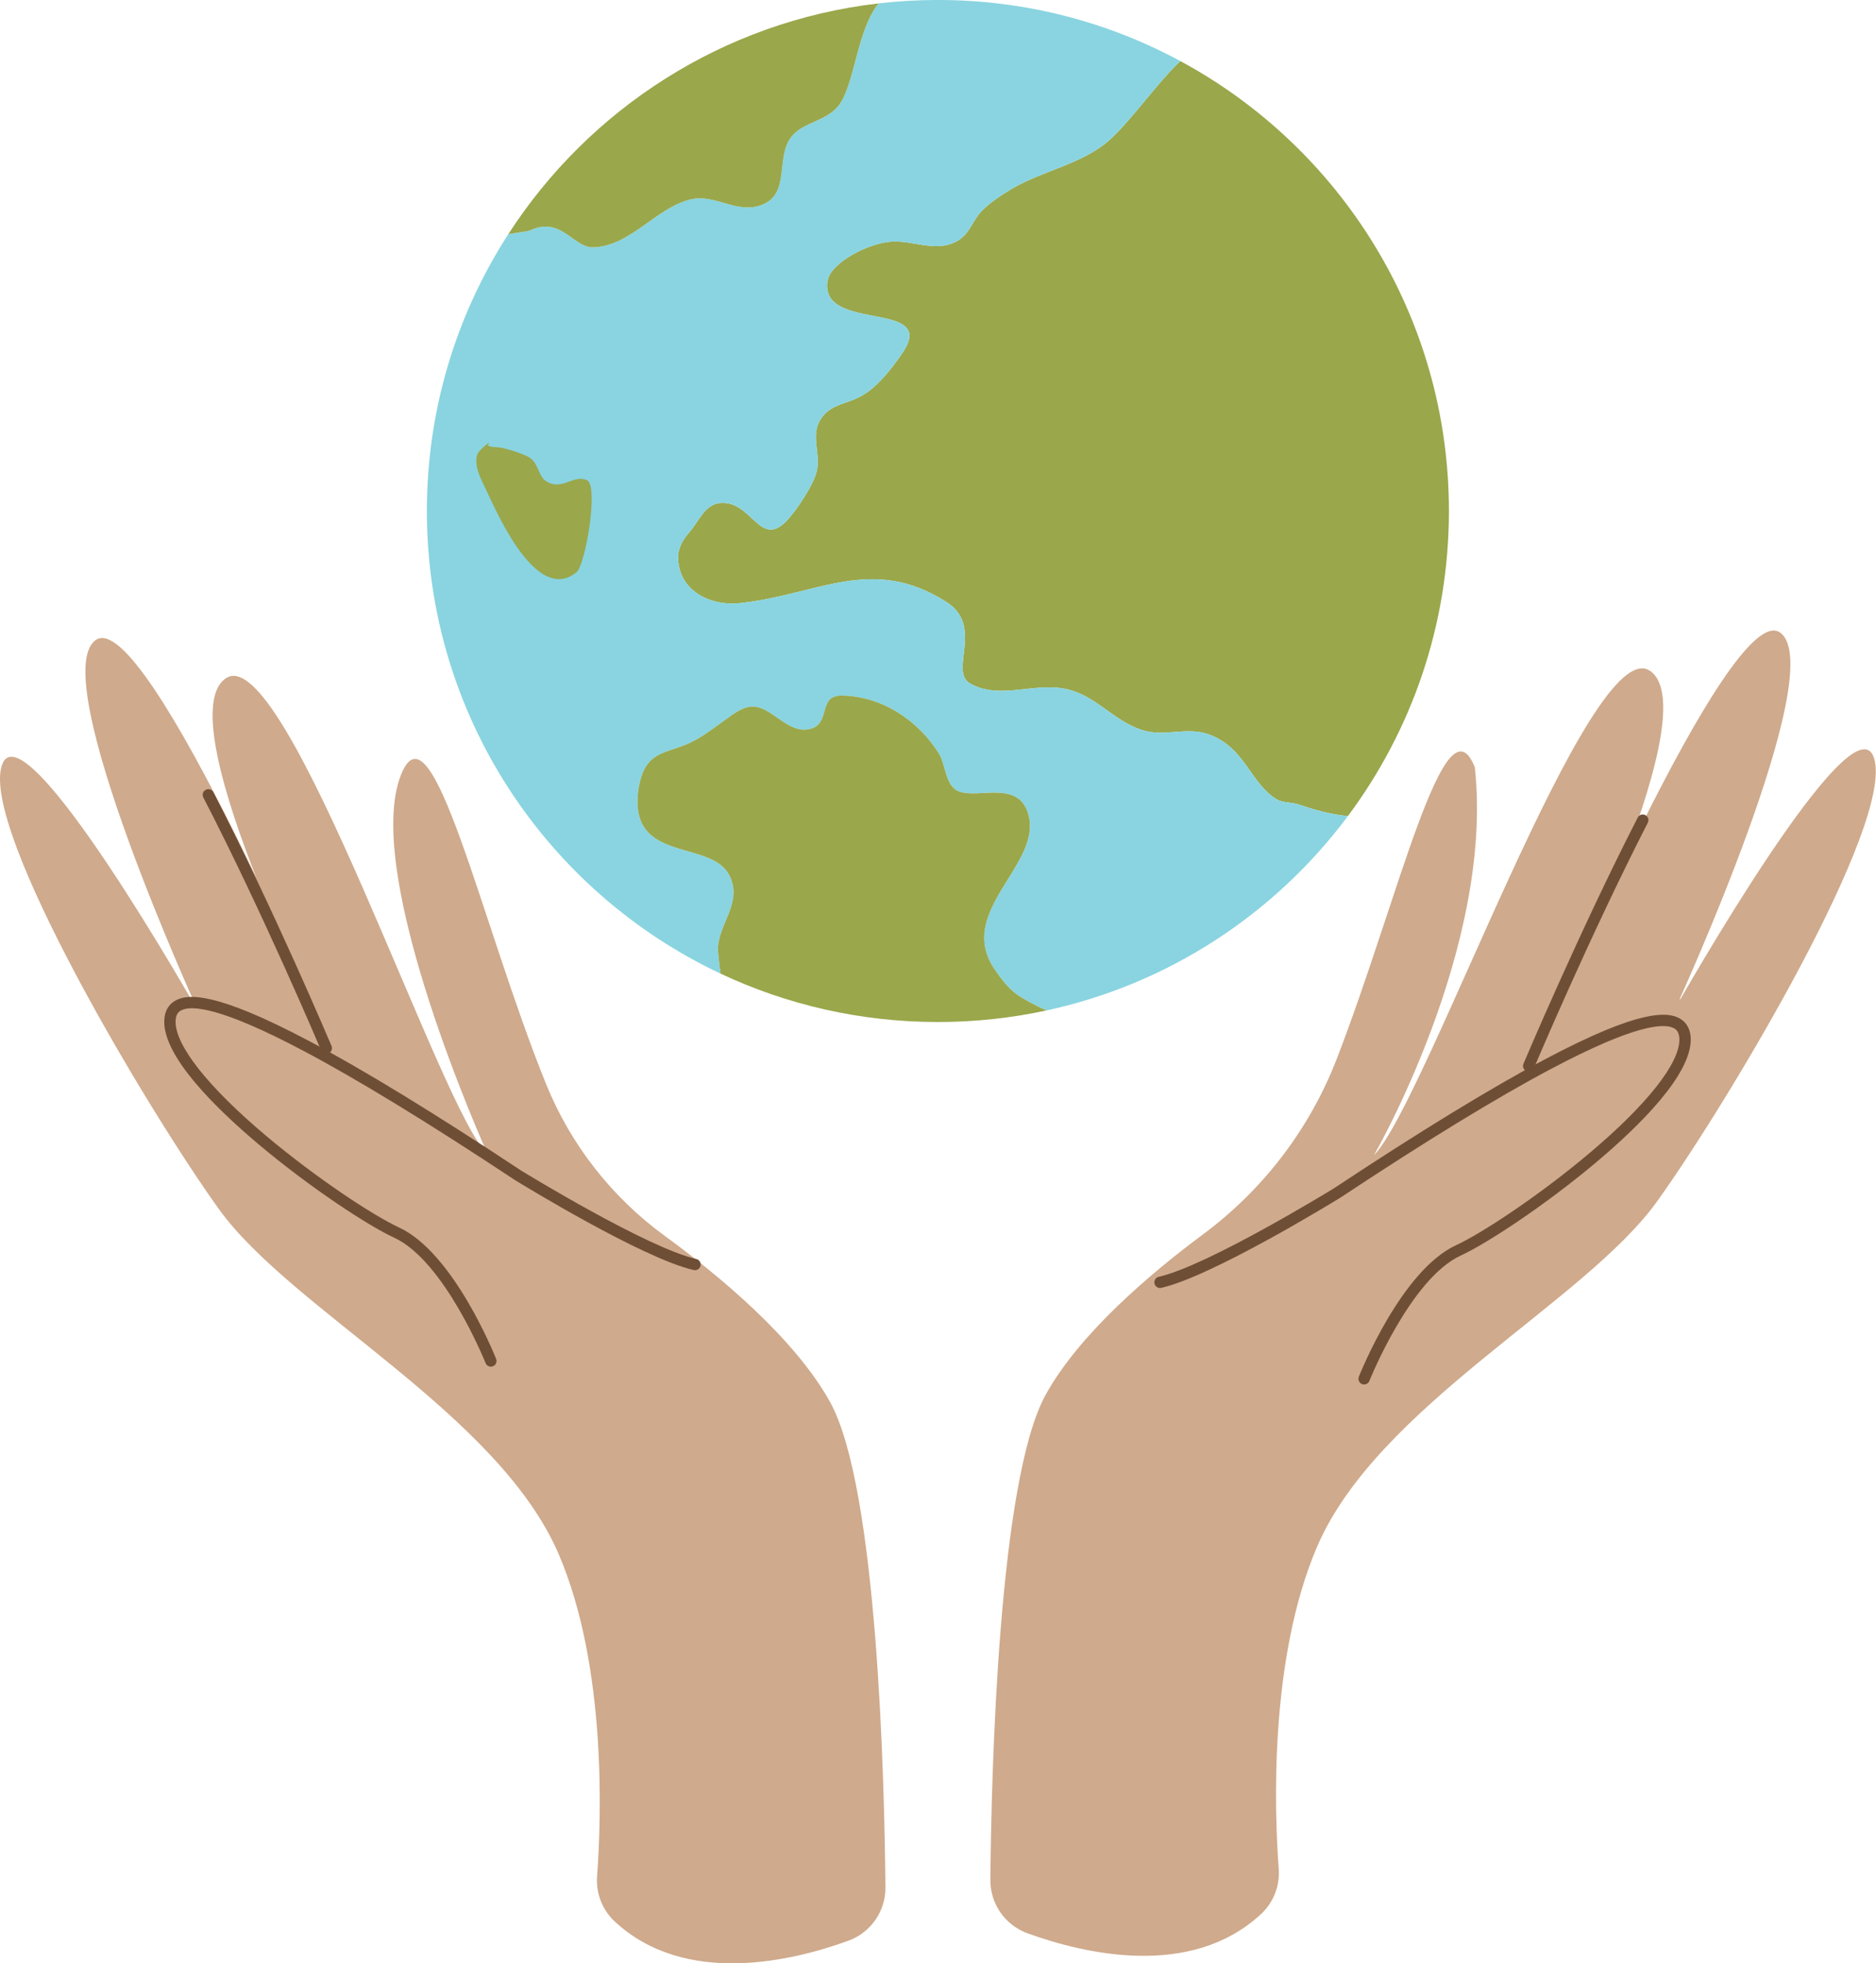 <?xml version="1.0" encoding="UTF-8"?><svg xmlns="http://www.w3.org/2000/svg" xmlns:xlink="http://www.w3.org/1999/xlink" height="406.7" preserveAspectRatio="xMidYMid meet" version="1.0" viewBox="0.0 -0.0 388.6 406.7" width="388.6" zoomAndPan="magnify"><defs><clipPath id="a"><path d="M 205 130 L 388.559 130 L 388.559 406 L 205 406 Z M 205 130"/></clipPath><clipPath id="b"><path d="M 0 132 L 184 132 L 184 406.699 L 0 406.699 Z M 0 132"/></clipPath></defs><g><g clip-path="url(#a)" id="change1_1"><path d="M 212.824 400.469 C 224.426 404.684 246.57 410.016 261.172 396.535 C 263.773 394.133 265.141 390.668 264.879 387.137 C 263.996 375.266 262.848 343.688 272.816 320.418 C 285.336 291.215 328.281 269.754 343.262 248.855 C 358.246 227.949 392.504 170.379 388.188 157.027 C 383.875 143.676 347.32 208.312 347.32 208.312 C 347.32 208.312 379.195 138.707 368.773 131.062 C 358.355 123.422 319.168 216.352 319.168 216.352 C 319.168 216.352 354.25 147.984 341.887 139.031 C 329.523 130.074 295.484 228.258 284.617 239.285 C 284.617 239.285 309.574 196.133 305.496 158.938 C 299.312 143.379 289.613 186.52 276.891 219.367 C 271.289 233.824 261.703 246.402 249.258 255.648 C 238.203 263.855 223.574 276.289 216.598 288.93 C 206.781 306.719 205.344 367.648 205.148 389.41 C 205.102 394.352 208.184 398.777 212.824 400.469" fill="#cfaa8c"/></g><g id="change1_3"><path d="M 285.078 281.156 C 285.078 281.156 293.605 259.629 304.605 254.555 C 315.598 249.469 351.945 223.293 351.559 210.695 C 351.16 198.102 314.953 219.18 279.434 242.695 C 279.434 242.695 253.277 258.801 242.805 261.168 L 285.078 281.156" fill="#cfaa8c"/></g><g clip-path="url(#b)" id="change1_2"><path d="M 175.734 402.016 C 164.137 406.234 141.988 411.57 127.387 398.082 C 124.785 395.68 123.418 392.219 123.68 388.684 C 124.559 376.816 125.711 345.242 115.742 321.969 C 103.23 292.766 60.281 271.305 45.297 250.402 C 30.312 229.496 -3.941 171.93 0.371 158.578 C 4.688 145.227 41.242 209.863 41.242 209.863 C 41.242 209.863 9.363 140.258 19.785 132.613 C 30.207 124.973 69.398 217.898 69.398 217.898 C 69.398 217.898 34.312 149.535 46.676 140.578 C 59.035 131.625 91.719 231.355 100.922 238.867 C 100.922 238.867 74.84 181.168 83.066 160.488 C 89.48 144.355 99.668 191.312 113.086 224.488 C 118.184 237.094 126.727 248.012 137.711 256.023 C 148.91 264.191 164.648 277.219 171.969 290.477 C 181.785 308.266 183.219 369.203 183.41 390.961 C 183.457 395.902 180.379 400.324 175.734 402.016" fill="#cfaa8c"/></g><g id="change1_4"><path d="M 103.48 282.703 C 103.48 282.703 94.953 261.184 83.957 256.102 C 72.961 251.016 36.617 224.844 37.008 212.246 C 37.398 199.648 73.613 220.73 109.133 244.254 C 109.133 244.254 135.289 260.348 145.766 262.719 L 103.48 282.703" fill="#cfaa8c"/></g><g id="change2_1"><path d="M 316.656 221.988 C 316.504 221.988 316.348 221.961 316.199 221.895 C 315.602 221.645 315.32 220.957 315.574 220.359 C 315.688 220.086 327.188 192.871 339.242 169.355 C 339.539 168.777 340.246 168.551 340.82 168.848 C 341.398 169.141 341.629 169.848 341.332 170.426 C 329.316 193.867 317.852 221 317.738 221.27 C 317.547 221.719 317.113 221.988 316.656 221.988" fill="#6f4e36"/></g><g id="change2_2"><path d="M 282.566 286.793 C 282.426 286.793 282.277 286.766 282.137 286.711 C 281.531 286.473 281.238 285.789 281.477 285.188 C 281.832 284.289 290.309 263.164 301.602 257.949 C 307.008 255.453 318.766 247.684 329.082 239.008 C 341.18 228.84 348.027 220.16 347.871 215.195 C 347.824 213.723 347.188 213.223 346.715 212.977 C 344.531 211.848 338.359 212.391 321.367 221.379 C 310.199 227.289 295.465 236.293 277.57 248.141 C 277.559 248.145 277.547 248.152 277.535 248.16 C 276.461 248.82 251.094 264.395 240.551 266.777 C 239.918 266.922 239.289 266.523 239.148 265.891 C 239.004 265.262 239.398 264.633 240.031 264.488 C 250.094 262.215 275.52 246.645 276.289 246.172 C 294.238 234.289 309.035 225.25 320.273 219.305 C 339.672 209.039 345.27 209.59 347.793 210.895 C 348.855 211.441 350.141 212.625 350.219 215.125 C 350.449 222.52 339.672 233.172 330.594 240.805 C 320.125 249.605 308.133 257.52 302.586 260.082 C 292.145 264.902 283.742 285.844 283.66 286.055 C 283.477 286.516 283.035 286.793 282.566 286.793" fill="#6f4e36"/></g><g id="change2_3"><path d="M 67.594 218.301 C 67.137 218.301 66.699 218.027 66.512 217.582 C 66.391 217.297 54.418 188.973 42.117 165.191 C 41.82 164.613 42.047 163.906 42.621 163.609 C 43.199 163.312 43.906 163.535 44.203 164.113 C 56.547 187.977 68.555 216.387 68.672 216.668 C 68.926 217.266 68.645 217.953 68.047 218.207 C 67.898 218.27 67.746 218.301 67.594 218.301" fill="#6f4e36"/></g><g id="change2_4"><path d="M 101.676 283.102 C 101.211 283.102 100.77 282.82 100.586 282.363 C 100.5 282.152 92.098 261.219 81.66 256.391 C 76.109 253.828 64.117 245.914 53.652 237.113 C 44.574 229.48 33.797 218.832 34.027 211.434 C 34.105 208.934 35.391 207.754 36.453 207.203 C 38.977 205.898 44.574 205.352 63.973 215.617 C 75.219 221.566 90.016 230.605 107.961 242.488 C 108.73 242.961 134.156 258.523 144.219 260.797 C 144.852 260.938 145.246 261.566 145.105 262.199 C 144.961 262.832 144.332 263.23 143.699 263.086 C 133.156 260.703 107.789 245.141 106.715 244.477 C 106.703 244.473 106.691 244.465 106.68 244.457 C 88.793 232.609 74.055 223.605 62.875 217.691 C 45.883 208.699 39.715 208.16 37.531 209.289 C 37.055 209.535 36.418 210.031 36.375 211.508 C 36.219 216.473 43.07 225.152 55.16 235.316 C 65.48 243.992 77.238 251.762 82.645 254.262 C 93.934 259.48 102.41 280.602 102.77 281.496 C 103.008 282.098 102.711 282.781 102.109 283.02 C 101.969 283.078 101.82 283.102 101.676 283.102" fill="#6f4e36"/></g><g id="change3_1"><path d="M 300.133 105.855 C 300.133 129.531 292.359 151.391 279.227 169.023 C 275.676 168.82 271.434 167.465 268.879 166.613 C 267.461 166.141 265.633 166.348 264.332 165.508 C 258.918 162.066 257.961 155.051 250.652 152.219 C 245.855 150.359 241.23 152.832 236.355 151.16 C 230.562 149.18 227.109 144.238 221.121 142.797 C 214.312 141.16 207.156 145.141 200.902 141.551 C 196.562 139.055 203.871 129.691 196.082 124.727 C 180.582 114.855 169.566 123.18 153.242 124.945 C 147.121 125.605 140.441 122.355 140.465 115.352 C 140.48 113.316 141.652 111.551 142.918 110.098 C 144.738 107.992 146.023 104.43 149.25 104.184 C 155.809 103.68 157.422 113.859 163.086 107.738 C 165.078 105.578 168.664 100.285 169.242 97.359 C 170.012 93.52 167.59 89.844 170.414 86.246 C 172.254 83.875 175.266 83.598 177.801 82.352 C 181.539 80.527 184.457 76.656 186.797 73.324 C 194.086 62.883 173.922 67.934 171.562 60.723 C 171.102 59.273 171.293 57.605 172.234 56.34 C 174.746 53.004 180.891 50.191 184.977 50.035 C 189.543 49.859 194.223 52.453 198.559 49.754 C 200.879 48.301 201.457 45.758 203.199 43.875 C 204.832 42.113 207.363 40.449 209.398 39.223 C 215.941 35.297 224.328 34.016 229.988 28.852 C 234.48 24.734 239.707 17.195 244.488 12.645 C 277.621 30.523 300.133 65.562 300.133 105.855" fill="#9aa74b"/></g><g id="change4_1"><path d="M 279.227 169.023 C 264.215 189.18 242.203 203.809 216.785 209.309 C 214.398 208.285 211.645 206.754 210.531 205.918 C 208.652 204.492 207.559 202.973 206.176 201.012 C 197.41 188.605 216.824 178.746 212.777 168 C 210.477 161.859 202.855 165.363 198.789 164.004 C 195.777 163.004 195.91 158.379 194.512 156.145 C 190.176 149.172 182.633 144.195 174.363 144.09 C 169.262 144.027 172.254 150.02 167.707 151.027 C 163.602 151.938 160.742 147.586 157.152 146.539 C 154.41 145.746 151.953 147.895 149.863 149.387 C 147.445 151.109 145.125 152.934 142.383 154.117 C 138.484 155.809 134.688 155.801 133.039 160.355 C 132.422 162.035 132.098 163.98 132.059 165.766 C 131.789 178.621 147.676 174.027 151.188 181.527 C 153.875 187.262 148.539 191.598 148.73 196.953 C 148.754 197.371 148.961 199.59 149.273 201.688 C 113.316 184.777 88.426 148.219 88.426 105.855 C 88.426 84.727 94.617 65.039 105.285 48.516 C 106.992 48.199 109.328 47.938 109.762 47.738 C 116.324 44.676 118.688 51.391 122.961 51.227 C 130.773 50.926 135.938 42.887 143.281 41.254 C 148.215 40.164 152.84 44.523 158 42.359 C 163.719 39.977 160.629 32.57 163.906 28.352 C 166.344 25.215 171.391 25.18 173.945 21.551 C 177.035 17.125 177.613 6.031 182 0.703 C 186.027 0.234 190.129 -0.004 194.281 -0.004 C 212.453 -0.004 229.551 4.578 244.488 12.645 C 239.707 17.195 234.48 24.734 229.988 28.852 C 224.328 34.016 215.941 35.297 209.398 39.223 C 207.363 40.449 204.832 42.113 203.199 43.875 C 201.457 45.758 200.879 48.301 198.559 49.754 C 194.223 52.453 189.543 49.859 184.977 50.035 C 180.891 50.191 174.746 53.004 172.234 56.34 C 171.293 57.605 171.102 59.273 171.562 60.723 C 173.922 67.934 194.086 62.883 186.797 73.324 C 184.457 76.656 181.539 80.527 177.801 82.352 C 175.266 83.598 172.254 83.875 170.414 86.246 C 167.59 89.844 170.012 93.52 169.242 97.359 C 168.664 100.285 165.078 105.578 163.086 107.738 C 157.422 113.859 155.809 103.68 149.25 104.184 C 146.023 104.43 144.738 107.992 142.918 110.098 C 141.652 111.551 140.48 113.316 140.465 115.352 C 140.441 122.355 147.121 125.605 153.242 124.945 C 169.566 123.18 180.582 114.855 196.082 124.727 C 203.871 129.691 196.562 139.055 200.902 141.551 C 207.156 145.141 214.312 141.16 221.121 142.797 C 227.109 144.238 230.562 149.18 236.355 151.16 C 241.23 152.832 245.855 150.359 250.652 152.219 C 257.961 155.051 258.918 162.066 264.332 165.508 C 265.633 166.348 267.461 166.141 268.879 166.613 C 271.434 167.465 275.676 168.82 279.227 169.023" fill="#89d4e0"/></g><g id="change3_2"><path d="M 216.785 209.309 C 209.531 210.879 202.004 211.707 194.281 211.707 C 178.188 211.707 162.934 208.117 149.273 201.688 C 148.961 199.59 148.754 197.371 148.73 196.953 C 148.539 191.598 153.875 187.262 151.188 181.527 C 147.676 174.027 131.789 178.621 132.059 165.766 C 132.098 163.98 132.422 162.035 133.039 160.355 C 134.688 155.801 138.484 155.809 142.383 154.117 C 145.125 152.934 147.445 151.109 149.863 149.387 C 151.953 147.895 154.41 145.746 157.152 146.539 C 160.742 147.586 163.602 151.938 167.707 151.027 C 172.254 150.02 169.262 144.027 174.363 144.09 C 182.633 144.195 190.176 149.172 194.512 156.145 C 195.91 158.379 195.777 163.004 198.789 164.004 C 202.855 165.363 210.477 161.859 212.777 168 C 216.824 178.746 197.41 188.605 206.176 201.012 C 207.559 202.973 208.652 204.492 210.531 205.918 C 211.645 206.754 214.398 208.285 216.785 209.309" fill="#9aa74b"/></g><g id="change3_3"><path d="M 182 0.703 C 177.613 6.031 177.035 17.125 173.945 21.551 C 171.391 25.18 166.344 25.215 163.906 28.352 C 160.629 32.57 163.719 39.977 158 42.359 C 152.84 44.523 148.215 40.164 143.281 41.254 C 135.938 42.887 130.773 50.926 122.961 51.227 C 118.688 51.391 116.324 44.676 109.762 47.738 C 109.328 47.938 106.992 48.199 105.285 48.516 C 122.035 22.57 149.82 4.422 182 0.703" fill="#9aa74b"/></g><g id="change3_4"><path d="M 101.188 91.961 C 100.555 92.727 103.105 92.547 104.066 92.789 C 105.852 93.234 107.75 93.793 109.398 94.613 C 111.566 95.699 111.375 98.562 113.102 99.66 C 116.48 101.812 118.703 98.176 121.602 99.484 C 124.039 100.586 121.293 117.012 119.414 118.539 C 111.223 125.188 103.145 106.676 100.633 101.336 C 99.633 99.164 98.156 96.664 98.848 94.152 C 99.078 93.332 101.953 91.035 101.188 91.961" fill="#9aa74b"/></g></g></svg>